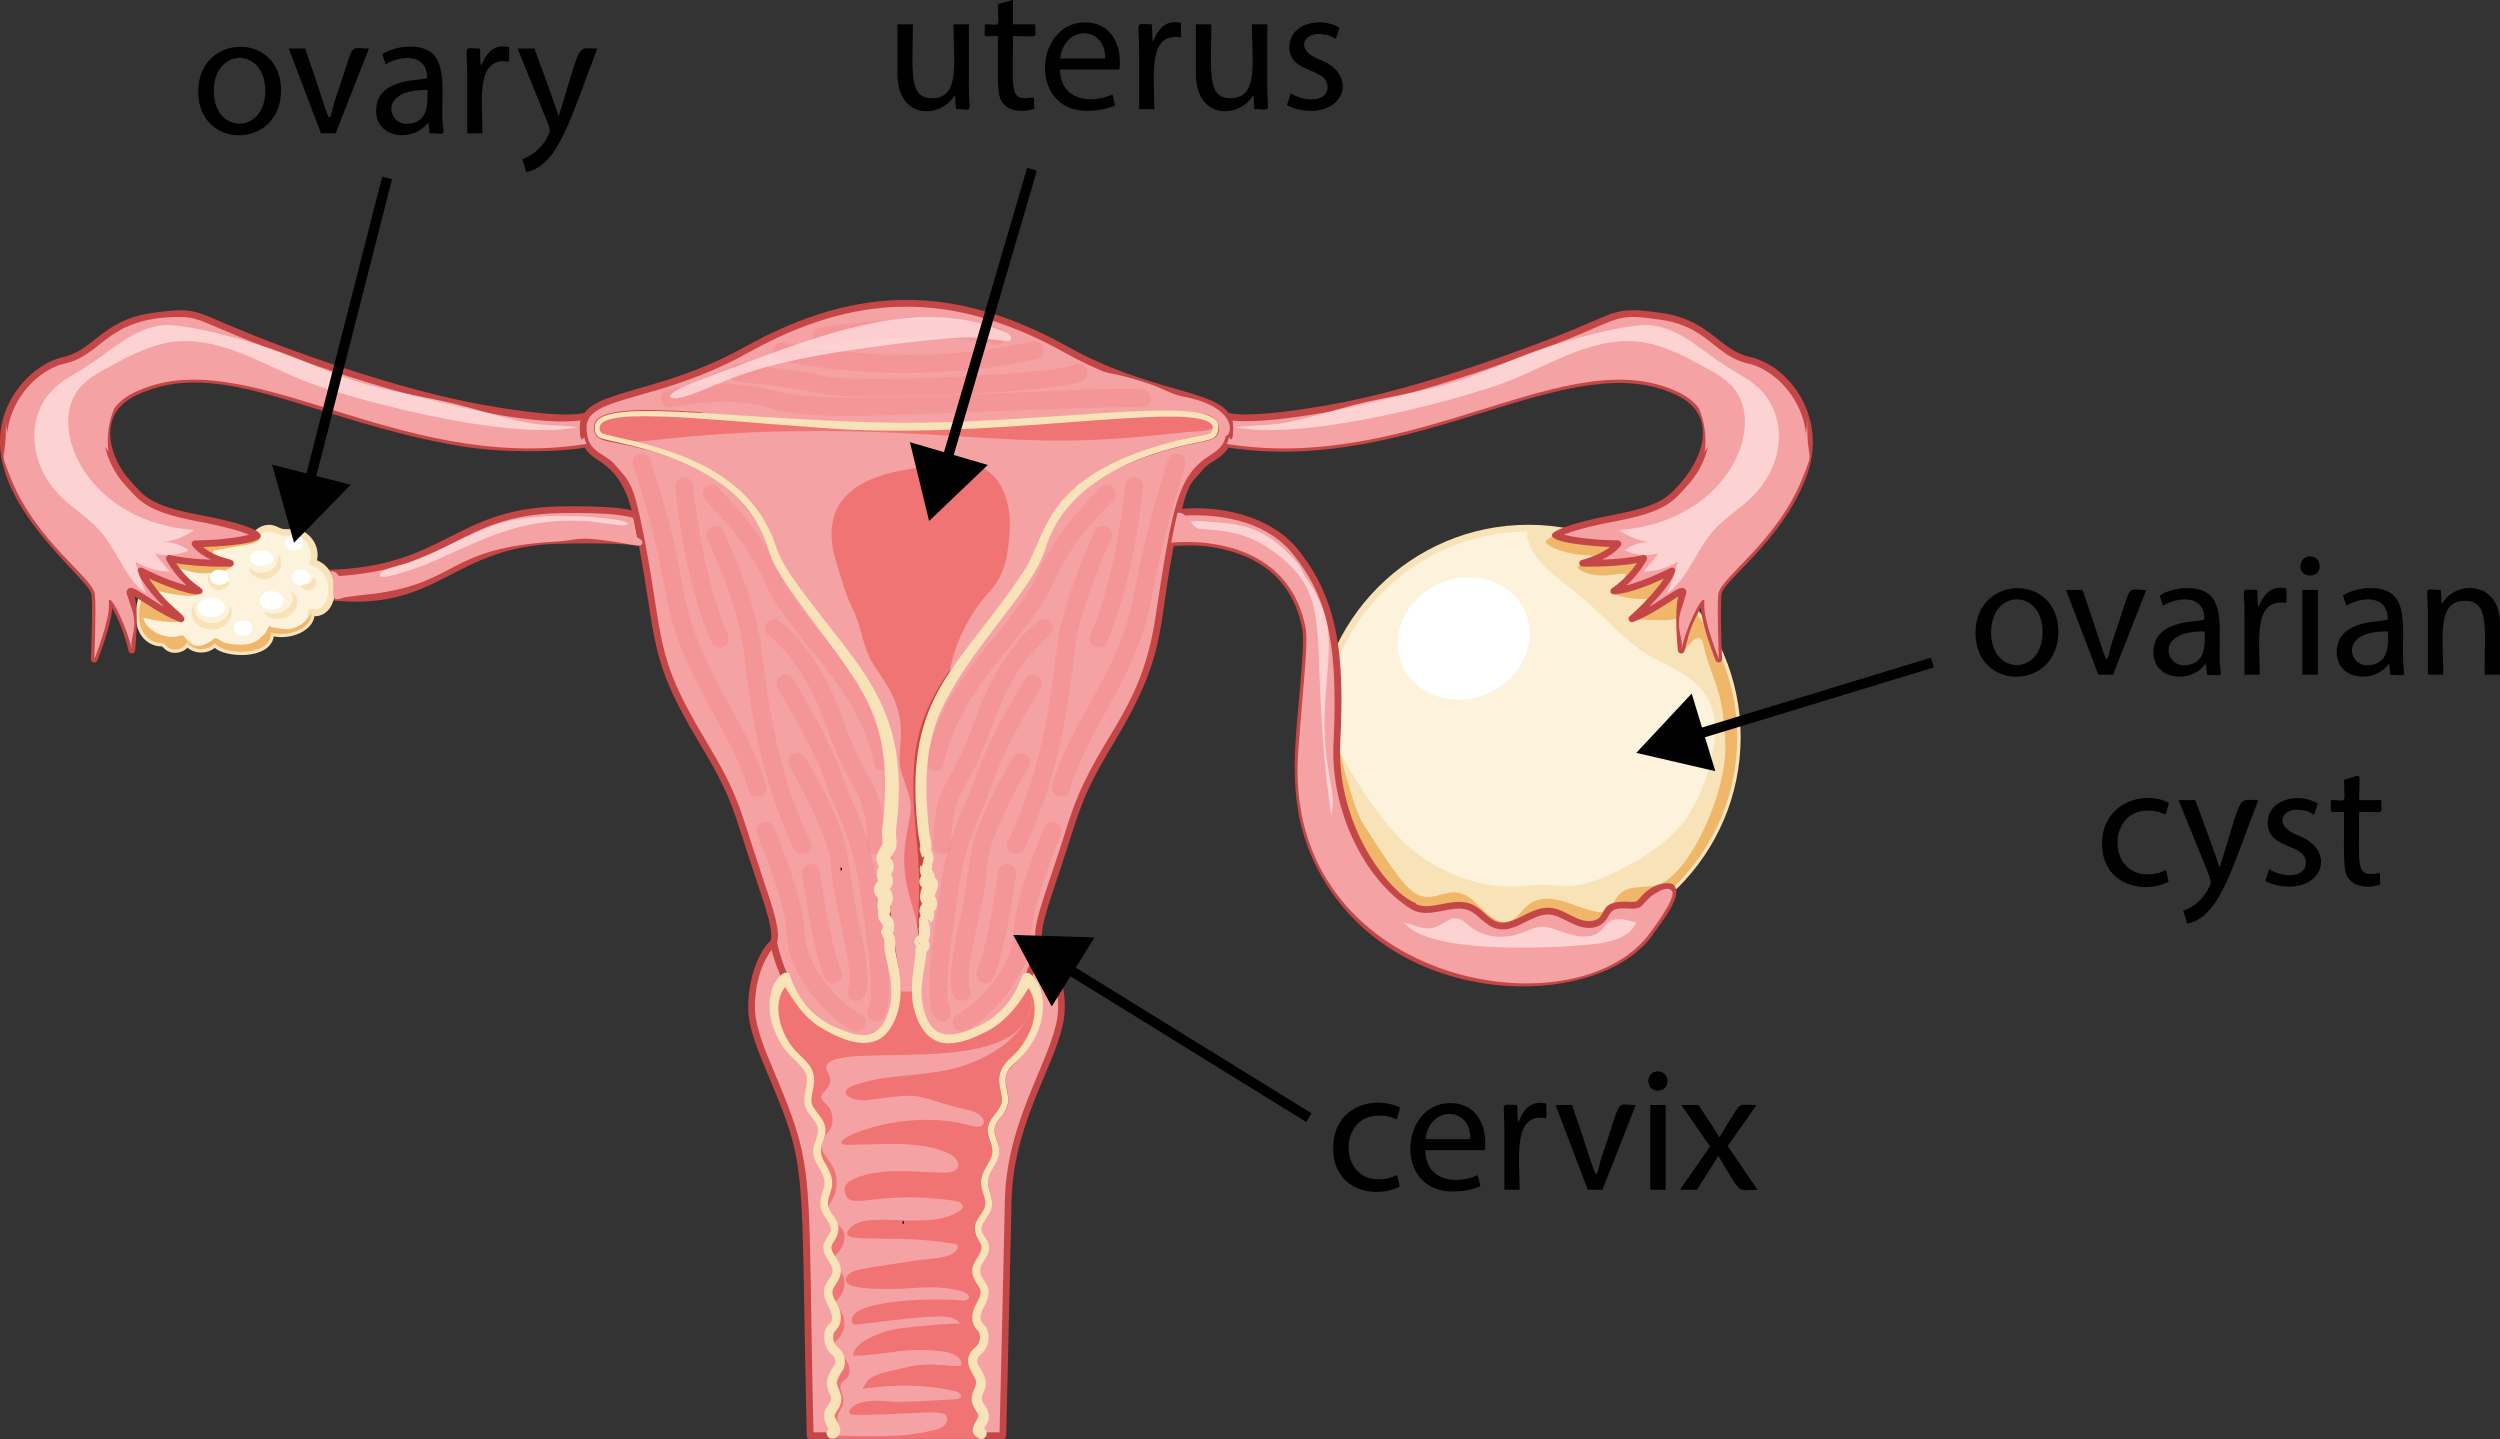 <?xml version="1.0" encoding="UTF-8"?><svg xmlns="http://www.w3.org/2000/svg" viewBox="0 0 785.14 452"><rect x="0" y="0" width="785.14" height="452" fill="#333333" stroke="none"/><defs><style>.cls-1{fill:#fff;}.cls-2,.cls-3{fill:#c54646;}.cls-4,.cls-5{fill:#f5a2a4;}.cls-6{isolation:isolate;}.cls-7{fill:none;stroke:#000;stroke-miterlimit:10;stroke-width:3.19px;}.cls-8,.cls-9,.cls-10{fill:#f17474;}.cls-8,.cls-10,.cls-5{mix-blend-mode:multiply;}.cls-11{fill:#f0b669;}.cls-12{fill:#fdf2db;}.cls-10{opacity:.27;}.cls-3{opacity:.73;}.cls-13{fill:#f8e3b9;}.cls-14{fill:#ffe9e9;opacity:.68;}</style></defs><g class="cls-6"><g id="Layer_1"><g><g><path class="cls-9" d="m284.7,134.06c-41.52,0-96.96-9.35-97.1,0-.06,4.6,3.37,2.39,17.87,6.95,27.01,8.49,33.76,20.85,37.51,32.27,3.75,11.42,25.04,29.79,33.98,49.49,8.93,19.7,1.98,41.37,2.48,58.24.49,16.86,5.25,27.82,2.64,36.24-2.61,8.44-8.59,12.41-22,5.46-6.48-3.35-10.69-9.72-13.31-15.4,0,0-6.24,4.86-2.5,15.36,3.75,10.49,10.05,10.07,10.3,16.31.11,2.51-.88,4.13-.86,6.63.03,3.42,4.16,5.65,4.42,9.05.17,2.26-1.44,4.31-1.52,6.57-.11,3.01,2.42,5.41,3.33,8.28,1.04,3.28-1.2,5.48-1.08,8.67.11,2.92,2.84,4.49,3.34,7.37.31,1.79-1.31,3.32-2,4.83-1.42,3.12,2.1,4.81,2.57,8.17.35,2.61-1.71,3.86-2.46,6.06-.63,1.85.45,3.8,1.38,5.53,2.61,4.82-.36,6.63-.87,7.4-.84,1.29-.96,4.65,1.28,6.55,4.5,3.79-.62,6.72-.83,9.89-.18,2.52,2.21,4.06,1.03,6.77-.54,1.25-1.72,2.24-1.84,3.59-.12,1.27.74,2.39,1.31,3.54.56,1.15.46,3.38-.65,4.02h48.19c-1.11-.64-2.25-2.87-1.69-4.02.56-1.15,1.43-2.27,1.31-3.54-.13-1.35-1.31-2.34-1.85-3.59-1.18-2.71,1.21-4.25,1.03-6.77-.11-1.64-2.19-4.61-2.2-4.64-1.04-1.93-.1-4.01,1.38-5.25,1.47-1.24,2.01-3.06,1.78-4.97-.19-1.69-.84-1.91-1.47-2.68-3.35-4.05,2.8-7.94,1.48-11.81-.96-2.82-4.3-4.27-1.23-9.03,1.09-1.7,2.27-3.18,1.35-5.2-.68-1.52-2.31-3.04-2-4.83.49-2.89,3.22-4.45,3.34-7.37.12-3.19-2.12-5.39-1.08-8.67.91-2.86,3.44-5.27,3.33-8.28-.08-2.26-1.69-4.31-1.52-6.57.25-3.41,4.39-5.64,4.42-9.05.01-2.51-.97-4.12-.86-6.63.25-6.25,6.55-5.82,10.3-16.31,3.75-10.5-2.5-15.36-2.5-15.36-2.62,5.67-6.83,12.05-13.31,15.4-13.4,6.95-19.39,2.98-22-5.46-2.61-8.41,2.15-19.4,2.64-36.24.5-16.88-6.45-38.54,2.48-58.24,8.94-19.7,30.23-38.07,33.98-49.49,3.75-11.42,10.51-23.78,37.51-32.27,14.51-4.56,17.94-2.35,17.87-6.95-.14-9.38-55.34,0-97.1,0Z"/><g><circle class="cls-12" cx="479.98" cy="231.49" r="65.62"/><path class="cls-13" d="m479.98,298.17c-36.77,0-66.68-29.91-66.68-66.68s29.91-66.68,66.68-66.68,66.68,29.91,66.68,66.68-29.91,66.68-66.68,66.68Zm0-131.24c-35.6,0-64.56,28.96-64.56,64.56s28.96,64.56,64.56,64.56,64.56-28.96,64.56-64.56-28.96-64.56-64.56-64.56Z"/></g><path class="cls-13" d="m498.5,168.53c28.05,8.24,47.09,34.28,47.09,62.97,0,36.24-29.38,65.62-65.62,65.62-38.05,0-68.28-32.31-65.44-70.54,3.66,1.17,5.54,8.38,7.36,11.63,5.05,9.02,12.78,20.81,20.53,27.65,9.77,8.63,23.93,14.06,38.11,12.21,9.77-1.27,12.02,3.78,30.13-5.89,14.07-7.52,21.8-15.07,26.32-31.95,7.39-27.6-12.04-28.84-21.96-36.17-6.99-5.16-12.6-11.9-19.31-17.39-5.63-4.6-13.66-9.37-15.98-17.35-1.9-6.55,12.23-2.71,18.77-.79Z"/><path class="cls-11" d="m498.5,168.53c28.05,8.24,47.09,34.28,47.09,62.97,0,36.24-29.38,65.62-65.62,65.62-38.05,0-68.28-32.31-65.44-70.54,3.66,1.17,3.86-3.62,4.41.06,1.42,9.59,6.39,28.27,9.47,32.68,3.52,5.03,9.96,16.07,14.57,20.13,6.53,5.76,11.01-1.83,17.64,1.88,4.04,2.25,8.3,10.09,13.94,7.75,4.13-1.72,4.72-9.03,15.78-6.18,4.48,1.16,10.54,4.3,13.44,3.37,2.42-.78,3.14-3.85,4.97-5.6,3.22-3.08,8.69-1.35,12.77-3.13,9.81-4.28,20.53-28.84,20.32-42.78-.29-18.72-4.53-21.26-6.82-32.09-1.5-7.1-6.67,4.27-7,1.52-1.3-10.84,1.05-7.87-.52-10.66-.12,2.21-14.98.83-14.98.83-1.51-1.53,8.41-6.31,6.33-6.24-10.45.35-12.67-2.41-13.71-1.87,3.02-1.56,4.06-1.14,5.5-6.02-3.3-.41-6.13,1.54-12.27-.24-1.13-.33-2.37-.84-2.95-1.94.42-.15.7-.46,1.14-.62,1.93-.75,5.34-.96,4.42-2.48-.38-.63-3.72-.65-4.54-.71-5.13-.34-12.66-3.26-10.58-4.72,6.23-4.38,6.37-2.84,12.64-1Z"/><g><path class="cls-4" d="m201.56,170.45c-.23-.05-5.67-1.19-25.74-.76-33.91.71-38.31,21.37-71.85,17.78.85-4.32-1.26-7.44-1.26-7.44,37.44-.84,40.25-19.23,73.11-19.93,2.78-.06,22.03-.16,24,1.85.53,2.32,1.11,5.12,1.74,8.5Z"/><path class="cls-2" d="m103.85,188.52c-.62-.07-1.05-.65-.93-1.26.75-3.8-1.09-6.62-1.1-6.64-.46-.7.03-1.63.86-1.65,37.12-.87,39.72-19.22,73.11-19.93,3.13-.07,24.35-.38,25.05,2.67,2.08,9.12,1.91,9.05,1.45,9.5-1.03,1-.01-1.03-26.46-.46-34.06.71-37.42,21.46-71.99,17.78Zm1.32-2.01c33.56,2.39,36.45-17.16,70.62-17.88,14.73-.32,21.67.22,24.45.55-.46-2.39-.91-4.56-1.34-6.49-1.32-.49-6.59-1.89-23.06-1.54-32.44.69-33.82,18-71.46,19.87.5,1.25,1.01,3.17.79,5.48Z"/></g><g><path class="cls-12" d="m103.96,187.47c-.96,4.12-3.99,5.63-6.26,4.83.74,4.13-6.19,8.29-12.68,6.24.8,7.58-14.79,7.48-17.53,3.35-2.06,2.73-6.86,2.62-8.78-.21-.95,2.34-4.47,3.09-6.29,1.34-.33-.32-.62-.71-1.04-.91-.61-.29-5.67.2-7.35-5.72-.97-3.44.17-8.09.63-8.82,3.1,1.97,7.65,5.04,12.21,6.78,0,0-9.37-8.07-12.65-15.05.35.18,11.45,5.89,18.32,6.32,0,0-5.67-3.49-9.38-10.25,0,0,6.76,1.74,19.2,1.52,0,0-7.64-1.74-11.13-6.11,5.28,0,14.45-.62,19.64-2.62,0,0-.08-.08-.3-.22,1.06-1.59,3.18-2.44,5.04-1.92.91.25,1.73.79,2.65,1.04,1.46.4,3.02.05,4.52.2,4.19.43,7.14,5.53,5.43,9.38,4.41,1.06,6.78,6.4,5.74,10.81Z"/><path class="cls-13" d="m67.45,203.46c-2.39,1.99-6.22,1.95-8.59-.06-1.79,1.94-5.2,2.27-7.16.38-.9-.88-.51-.73-1.73-.83-3.9-.28-9.48-4.55-6.49-15.39.23-.82,1.04-1.34,1.76-.88,2.03,1.3,3.91,2.53,5.99,3.72-1.62-1.68-9.41-10.24-7.73-11.86,1.37-1.33,4.25,2.56,15.09,5.33-1.96-1.78-4.4-4.44-6.35-7.99-.2-.37-.17-.82.09-1.16.91-1.17,1.57.62,13.88,1.06-7.05-3.45-6.59-6.06-4.98-6.06.12,0,11.85-.03,18.38-2.23.76-1.61,3.6-3.25,6.28-2.49,1,.28,1.84.82,2.64,1.04,1.25.34,2.77,0,4.35.17,4.47.46,7.74,5.4,6.67,9.75,8.33,3.34,6.94,17.75-.8,17.57-.66,4.73-7.45,7.39-12.75,6.34-1.36,7.62-15.31,6.65-18.58,3.58Zm.93-2.16c2.19,3.3,16.26,3.63,15.59-2.66-.04-.35.11-.7.38-.93,1.04-.85,4.52,1.82,9.64-1.15,3.76-2.19,2.07-4.27,3.02-5.08.89-.76,2.13.81,4.13-.97,3.56-3.13,2.22-11.55-3.17-12.84-.31-.07-.56-.28-.7-.56-.51-1.04,1.46-2.58-.47-5.91-2.68-4.63-6.05-1.76-10.31-3.7-1.47-.67-3.05-1-4.57.48.48,2.77-14.54,3.69-18.16,3.81,5.43,4.34,9.87,3.17,9.66,5.21-.06.53-.5.94-1.03.95-8.3.14-14.06-.56-17.07-1.07,5,7.48,8.8,7.28,8.23,9.06-.84,2.66-14.19-3.05-16.73-4.21,6.43,9.73,12.08,11.27,10.95,13.16-.26.44-.81.63-1.29.45-4.13-1.58-8.24-4.21-11.26-6.15-1.9,7.94,1.88,11.43,4.88,11.65,1.84.11,1.91.32,3.05,1.42,1.26,1.22,3.9.67,4.57-.98.32-.78,1.38-.9,1.86-.2,1.51,2.23,5.43,2.32,7.06.17.44-.58,1.32-.56,1.73.05Z"/></g><path class="cls-11" d="m81.34,200.69c2.92-2.34,2.14-2.65,3.04-3.77.75-.94,0,0,1.1.09,1.34.1,2.65.49,4,.56,3.63.19,7.3-2.23,8.5-5.68-.51,1.26.21,3.48-3.45,5.6-2.84,1.64-6.38,2.04-9.5,1.05.8,7.58-14.79,7.48-17.53,3.35-2.06,2.73-6.86,2.62-8.78-.21-.95,2.34-4.47,3.09-6.29,1.34-1.04-1.02-.83-1-2.39-1.12-3.2-.23-8.37-3.83-5.55-14.06l.17-.27c3.1,1.97,7.65,5.04,12.21,6.78,0,0-9.37-8.07-12.65-15.05.35.18,11.45,5.89,18.32,6.32,0,0-5.67-3.49-9.38-10.25,0,0,6.76,1.74,19.2,1.52,0,0-7.64-1.74-11.13-6.11,13.97,0,19.71-3.08,20.37-1.75.08.16-.47,1.57-4.72,2.18-3.06.44-6.06,1.09-9.12,1.59-.31.05-.65.12-.81.39-.48.8.76,1.61,3.83,3.24.89.47,2.58.68,1.88,1.52-1.95,2.32-10.11,2.4-12.63,1.64-1.64-.49-3.2-1.03-4.9-1.27,2.81,4.16,8.51,6.32,7.54,7.91-1.35,2.22-11.51-.27-14.02-.82,2.35,2.14,3.64,5.46,6.48,6.89.53.27,1.1.46,1.56.82.49.38.51,1.12.91,1.38-1.11,2.03-10.38.08-12.59-.52.32,2.45,2.91,4.29,5.06,5.2,4.21,1.79,6.61.22,7.27.36,1.17.24,1.9,4.72,6.62,2.94,3.72-1.41,3.07-2.46,4.19-1.94,1.24.57,1.65,1.66,6.3,1.91,2.69.14,4.79-.09,6.89-1.77Z"/><path class="cls-13" d="m81.16,169.09c-1.94-.83-2.29-.6-1.43-1.77l1.71,1.25c-.13.18-.22.39-.27.51Z"/><g><path class="cls-4" d="m261.28,434c-.18,2.52,2.21,4.06,1.03,6.77-.54,1.25-1.72,2.24-1.84,3.59-.21,2.25,3.37,5.05.82,6.53h-6.84s-1.13-46.83-1.69-73.92c-.56-27.08-16.72-46.26-16.72-60.58s6.96-20.45,6.96-20.45c0,0,.99,5.29,3.79,11.38,0,0-6.24,4.86-2.5,15.36,3.75,10.49,10.05,10.07,10.3,16.31.11,2.51-.88,4.13-.86,6.63.03,3.42,4.16,5.65,4.42,9.05.17,2.26-1.44,4.31-1.52,6.57-.11,3.01,2.42,5.41,3.33,8.28,1.04,3.28-1.2,5.48-1.08,8.67.11,2.92,2.84,4.49,3.34,7.37.31,1.79-1.31,3.32-2,4.83-1.42,3.12,2.1,4.81,2.57,8.17.35,2.61-1.71,3.86-2.46,6.06-.63,1.85.45,3.8,1.38,5.53,2.61,4.82-.36,6.63-.87,7.4-.84,1.29-.96,4.65,1.28,6.55,4.5,3.79-.62,6.72-.83,9.89Z"/><path class="cls-2" d="m261.28,451.96c-6.82,0-7.87.36-7.9-1.03-2.04-86.29.59-83.04-11.96-112.86-3.46-8.23-6.45-15.33-6.45-21.66,0-15.02,8.33-24.53,9.06-20.64,1.7,9.16,4.91,11.23,3.4,12.41-4.72,3.75-5.18,14.7,4.26,23.72,3.43,3.28,4.72,5.32,3.5,10.79-.78,3.48-.58,4.12,1.57,6.96,2.83,3.73,2.97,5.24,1.62,8.95-2.73,7.48,5.06,7.28,2.19,16.27-1.11,3.47-.78,4.29.84,6.67,2.68,3.93,2.22,5.39.51,8.06-2.63,4.11,1.29,4.38,1.91,8.86.42,3.07-1.83,4.57-2.5,6.55-1.1,3.25,5.53,7.83.85,12.64-1.34,1.38-1.05,4.26.63,5.68,1.77,1.49,2.96,4.09,1.62,6.56-.01.02-2,2.97-2.08,4.2,0,2.89,3.02,4.29.04,8.65-1.1,1.61-1.16,1.95-.09,3.89,2.08,3.77-.03,5.34-1,5.34Zm-5.81-2.12h5.47c.89-.97-1.76-3.08-1.53-5.58.15-1.69,1.44-2.8,1.93-3.91.94-2.16-1.31-3.56-1.12-6.41.13-1.96,2.32-5.05,2.33-5.07,1.93-3.58-4.02-3.69-3.27-9.85.39-3.43,4.16-3.39,1.49-8.34-4.36-8.04,1.47-8.13.95-11.95-.49-3.56-5.04-4.92-1.6-10.29,1.32-2.06,1.62-2.65-.47-5.73-2-2.94-2.4-4.43-1.11-8.51,1.03-3.22.81-4.05-1.06-7.32-2.4-4.2-2.34-5.65-1.1-9.03,1.09-3,1.09-3.78-1.31-6.94-2.5-3.29-2.89-4.5-1.95-8.7,1.05-4.71-.02-6.05-2.89-8.8-8.35-7.98-11.05-19.8-4.72-26.34-1.6-3.62-2.57-6.87-3.08-8.87-1.92,2.52-5.33,8.37-5.33,18.2,0,5.9,2.91,12.82,6.29,20.84,13.13,31.2,10.1,29.69,12.1,112.6Z"/></g><path class="cls-3" d="m43.46,180.03s-.09.07,1.53-1.47l-1.53,1.47Z"/><g><path class="cls-13" d="m61.34,189.62c-1.18,3.24,1.85,6.01,4.95,6.01,3.18.18,6.11-2.08,5.93-5.55,1.98,3-1.08,8.03-6.02,7.67-5.38-.23-7.62-5.7-4.86-8.12h0Z"/><path class="cls-13" d="m82.99,191.77c3.22,3.22,11.82-1.71,7.93-6.14.75.12,1.4.65,1.82,1.29,2.41,4.03-2.39,7.99-6.32,7.46-3.28-.26-3.41-2.61-3.43-2.61Z"/><path class="cls-13" d="m78.38,177.97c1.05,2.76,8.52,3.12,9.02-3,.1-.66-.19-.35-.12-.26-.29-.07.15-.94.69.16,1.76,4.36-3.2,8.57-7.32,6.49-2.99-1.47-2.25-3.4-2.28-3.4Z"/><path class="cls-13" d="m98.46,181.31c1.16.69,1.06,2.46.1,3.36-1.86,1.86-4.45-.23-3.83-.75,1.03-.59,1.13-.69.97.57,0,0-.19-.79-.19-.79,2.52-.31,2.98-2.39,2.95-2.39Z"/><path class="cls-13" d="m71.95,182.58c-.04,2.02-2.52,3.22-4.37,2.52-1.87-.63-3.02-3.12-1.79-4.71.02,0,1.7,4.84,6.16,2.2Z"/></g><g><path class="cls-4" d="m518.17,293.06c-23.8,32.37-115.68,15.69-110.46-56.78,1.76-24.42,3.32-34.32,2.22-39.59-6.36-30.53-41.41-26.34-42.09-26.25.71-3.82,1.36-6.89,1.95-9.37,0,0,24.66-3.44,37.25,12.47,12.6,15.91,14.14,33.14,12.81,59.65-1.29,25.83,14.83,47.25,23.82,51.2l-.06.15c5.24,3.3,12.45-2,18.15.42,3.1,1.31,5.06,4.66,8.28,5.61,5.51,1.62,10.55-4.62,16.29-4.42,3.1.11,5.78,2.06,8.62,3.3,2.85,1.23,6.72,1.47,8.53-1.04,1.56-2.15.8-4.55,8.7-4.09,2.14.12,2.57-.33,3.73-1.72,2.19-2.64,5.6-4.75,8.93-3.91,1.55,1.34-.14,5.49-6.68,14.38Z"/><path class="cls-2" d="m419.66,282.21c-16.68-22.36-13.3-43.82-11.48-65.03.93-10.84,1.44-16.81.72-20.27-2.56-12.27-10.1-20.28-22.43-23.8-13.49-3.86-20.21.06-19.67-2.86,1.92-10.28,2.06-10.12,2.85-10.23,10.65-1.5,28.66.77,38.23,12.86,12.7,16.04,14.38,33.59,13.04,60.36-1.27,25.33,14.66,46.43,23.19,50.17.23.1.4.27.51.47,4.74,2.44,11.68-2.4,17.57.09,3.3,1.39,5.25,4.71,8.17,5.57,4.96,1.45,9.97-4.67,16.03-4.46,3.39.12,6.19,2.16,9.01,3.38,2.48,1.07,5.81,1.31,7.25-.69,1.66-2.3,1.23-5.01,9.4-4.54,1.9.11,2.02-.04,3.07-1.33,4.06-4.88,9.3-5.03,10.44-4.03,4.1,3.55-7.21,15.81-6.52,15.81-16.69,22.7-73.18,23.62-99.36-11.48Zm-8.69-85.73c1.14,5.48-.41,15.12-2.2,39.88-2.41,33.42,18.44,63.41,55.47,69.92,40.52,7.12,52.88-13.85,53.09-13.85,7.14-9.7,7.22-12.19,6.95-12.8-2.88-.53-5.76,1.5-7.53,3.63-1.44,1.75-2.16,2.24-4.83,2.09-4.22-.24-5.62.02-6.81,2.37-2.2,4.37-6.82,4.3-10.56,2.69-2.88-1.25-5.43-3.11-8.24-3.21-5.39-.18-10.51,6.15-16.55,4.38-3.51-1.03-5.52-4.44-8.4-5.65-5.3-2.25-12.6,3.1-18.3-.5-14.31-9-25.34-30.53-24.25-52.29,1.7-34.04-3.11-46.97-12.59-58.94-10.88-13.76-31.48-12.55-35.56-12.16-.49,2.1-1,4.52-1.51,7.22,19.88-1.37,37.64,7.11,41.83,27.21Z"/></g><path class="cls-3" d="m524.12,279.45c-.09-.07-.2.19.98-1.88.79.45.57.31-1,1.86l.02.02Z"/><g><path class="cls-4" d="m184.19,139.43c-58.5,9.34-108.32-33.02-142.37-15.99-14.41,7.2-6.55,22.91-1.97,27.93,4.59,5.02,6.14,8.26,22.48,11.35,16.15,3.06,18.55,5.45,18.55,5.45-6.55,2.62-19.64,2.62-19.64,2.62,3.49,4.37,11.13,6.11,11.13,6.11-12.44.22-19.2-1.52-19.2-1.52,3.7,6.77,9.38,10.25,9.38,10.25-6.87-.43-17.97-6.15-18.32-6.32,3.27,6.99,12.65,15.05,12.65,15.05-8.79-3.36-17.59-11.66-15.85-7.52,1.74,4.14.36,17.34.36,17.34-1.53-7.85-7.64-19.64-7.2-14.62.44,5.02-4.58,17.46-4.58,17.46,0,0,.65-15.06.22-20.29-.44-5.24-18.33-16.36-26.41-36.45-8.08-20.08,6.54-34.92,16.58-37.1,10.04-2.18,12.66-11.57,27.28-13.75,14.62-2.18,13.31-.66,29.02,5.67,15.71,6.33,48.22,18.33,75.51,23.13,26.42,4.65,32.04,2.52,32.37,2.38-1.59,2.48-1.11,6.53.01,8.81Z"/><path class="cls-2" d="m28.54,206.97c0-.15.64-15.05.22-20.16-.47-5.6-40.17-33.34-25.52-60.99,4.17-7.87,11.31-12.54,16.53-13.67,9.62-2.09,12.48-11.54,27.35-13.76,12.05-1.8,13.77-1.05,22.05,2.56,22.08,9.61,57.27,21.75,82.82,26.25,32.74,5.76,31.62,1.09,32.99,2.74.89,1.07-.76,1.4-.76,4.29,0,4.41,1.46,4.63.91,5.69-.81,1.58-24.07,2.94-40.05.28-47.01-7.83-76.25-29.08-102.79-15.81-12.49,6.24-7.27,20.12-1.66,26.27,4.57,5,5.96,8.01,21.89,11.02,26.44,5,24.87,9.34,1.24,10.12,5.51,4.39,9.87,3.17,9.65,5.21-.06.53-.5.94-1.03.95-8.29.15-14.05-.56-17.06-1.07,4.99,7.45,8.8,7.28,8.23,9.06-.85,2.66-14.21-3.05-16.73-4.21,6.4,9.7,12.07,11.28,10.95,13.16-.26.44-.81.63-1.29.45-5.65-2.16-11.21-6.25-14.18-7.99,1.35,5.01.18,16.41.13,16.93-.13,1.21-1.86,1.27-2.09.09-.95-4.86-3.5-10.68-5.1-13.47-.34,5.73-4.47,16.02-4.66,16.5-.44,1.1-2.09.74-2.04-.44Zm28.03-107.42c-23.31,0-24.11,12.01-36.35,14.66-4.75,1.03-11.26,5.32-15.11,12.59-9.31,17.58,4.88,35.92,18.61,50.18,8.47,8.8,7.62,7.17,7.17,23.33,1.23-3.74,2.45-8.22,2.23-10.67-.31-3.51,2.98-4.76,7.63,8.58.19-4.15.15-8.95-.7-10.98-.18-.44-.67-1.59.17-2.29,1.02-.85,2.38.02,6,2.35,10.93,7.04,1.14,1.18-2.95-7.56-.43-.91.54-1.85,1.44-1.39.95.49,7.88,3.98,13.88,5.51-1.96-1.78-4.4-4.44-6.35-7.99-.44-.81.3-1.76,1.19-1.53.05.01,4.55,1.14,12.79,1.44-2.09-1.02-4.29-2.44-5.8-4.34-.55-.69-.06-1.72.83-1.72.11,0,10.3-.02,16.96-1.8-2.24-.93-6.87-2.43-16.07-4.17-16.59-3.14-18.36-6.54-23.06-11.67-6.24-6.84-11.93-22.5,2.28-29.59,35.2-17.61,80.75,24.47,141.36,16.09-.6-1.85-.85-4.64-.33-6.52-22.26,2.7-77.02-13.04-114.06-29.17-5.27-2.29-7.67-3.34-11.75-3.34Z"/></g><g><path class="cls-4" d="m333.36,316.4c0,14.32-16.15,33.5-16.72,60.58-.56,27.08-1.69,73.92-1.69,73.92h-6.85c-2.54-1.47,1.02-4.29.83-6.53-.13-1.35-1.31-2.34-1.85-3.59-1.18-2.71,1.21-4.25,1.03-6.77-.21-3.18-5.32-6.1-.83-9.89,2.22-1.87,2.13-5.25,1.28-6.55-.5-.76-3.48-2.57-.87-7.4.93-1.72,2.01-3.68,1.38-5.53-.75-2.2-2.81-3.45-2.46-6.06.46-3.35,3.99-5.05,2.57-8.17-.68-1.52-2.31-3.04-2-4.83.49-2.89,3.22-4.45,3.34-7.37.12-3.19-2.12-5.39-1.08-8.67.91-2.86,3.44-5.27,3.33-8.28-.08-2.26-1.69-4.31-1.52-6.57.25-3.41,4.39-5.64,4.42-9.05.01-2.51-.97-4.12-.86-6.63.25-6.25,6.55-5.82,10.3-16.31,3.75-10.5-2.5-15.36-2.5-15.36,2.8-6.08,3.79-11.38,3.79-11.38,0,0,6.96,6.14,6.96,20.45Z"/><path class="cls-2" d="m314.95,451.96c-7.38,0-7.02.06-7.38-.14-1.99-1.15-1.58-3.19-.46-5.21,1.07-1.93,1.02-2.26-.09-3.88-1.52-2.21-1.77-3.52-.57-6.31.88-2.05.8-2.43-.15-4.34-.41-.83-.31-.73-.77-1.36-1.98-2.73-1.09-5.59,1.07-7.41,1.89-1.6,1.57-4.4,1.08-5.16-.45-.69-3.88-2.94-.88-8.55,2-3.69,1.68-4.33.22-6.53-4.42-6.63,2.73-8.86,1.21-12.21-.65-1.45-2.47-3.17-2.08-5.45.54-3.14,3.23-4.75,3.32-7.23.11-2.91-2.19-5.29-1.03-8.95.95-2.97,3.37-5.32,3.28-7.92-.08-2.03-1.71-4.13-1.52-6.69.28-3.78,4.39-6.08,4.41-8.98.01-2.35-.97-3.96-.86-6.67.27-6.86,6.69-6.35,10.36-16.63,3.42-9.59-1.93-13.99-2.16-14.17-.38-.3-.51-.83-.31-1.27,4.12-8.94,3.01-11.45,4.41-11.93,2.06-.7,8.36,8.78,8.36,21.45,0,14.71-16.15,33.65-16.72,60.6-.56,26.78-1.68,73.45-1.69,73.92-.01.57-.48,1.03-1.06,1.03Zm-6.5-2.12h5.47c.17-7.04,1.16-48.33,1.67-72.88.57-27.14,16.72-46.67,16.72-60.56,0-9.82-3.41-15.68-5.33-18.2-.51,2-1.48,5.25-3.08,8.87,6.54,6.7,3.34,18.64-4.73,26.34-2.9,2.77-3.94,4.11-2.9,8.8.93,4.15.56,5.39-1.95,8.7-2.4,3.17-2.41,3.95-1.31,6.94,1.24,3.39,1.3,4.84-1.1,9.03-1.86,3.25-2.09,4.09-1.06,7.32,1.29,4.07.9,5.56-1.11,8.51-2.09,3.07-1.79,3.67-.47,5.73,1.71,2.67,1.92,3.99-.27,7.34-3.08,4.74-.11,5.05,1.08,8.53,1.56,4.59-4.83,8.22-1.32,11.86.72.74,1.18,1.36,1.36,2.86.75,6.15-5.21,6.24-3.27,9.85.02.04,2.19,2.96,2.33,5.07.2,2.82-2.05,4.26-1.12,6.41.48,1.11,1.77,2.23,1.93,3.91.22,2.5-2.42,4.6-1.53,5.57Z"/></g><g><path class="cls-4" d="m539.58,186.72c-.44,5.24.21,20.29.21,20.29,0,0-5.02-12.44-4.58-17.46.44-5.02-5.67,6.77-7.2,14.62,0,0-1.39-13.2.35-17.34,1.75-4.15-7.06,4.16-15.85,7.52,0,0,9.38-8.07,12.65-15.05-.35.18-11.45,5.89-18.32,6.32,0,0,5.67-3.49,9.39-10.25,0,0-6.77,1.74-19.21,1.52,0,0,7.64-1.74,11.13-6.11,0,0-13.09,0-19.64-2.62,0,0,2.4-2.4,18.55-5.45,16.34-3.09,17.9-6.33,22.47-11.35,4.58-5.02,12.44-20.73-1.96-27.93-34.8-17.41-82.42,25.57-142.37,15.99,1.15-2.34,1.58-6.39,0-8.82,3.85,1.83,41.66,1.18,107.88-25.5,15.71-6.33,14.41-7.85,29.03-5.67,14.62,2.18,17.24,11.57,27.27,13.75,10.04,2.18,24.66,17.02,16.59,37.1-8.08,20.08-25.98,31.21-26.41,36.45Z"/><path class="cls-2" d="m538.81,207.41c-.19-.47-4.32-10.77-4.66-16.5-5.72,9.92-4.05,14.43-6.18,14.32-.52-.02-.95-.43-1.01-.95-.05-.51-1.23-11.91.12-16.93-3.02,1.76-8.54,5.83-14.18,7.98-1.1.42-1.96-1.02-1.07-1.79.08-.07,6.85-5.93,10.74-11.82-3.97,1.82-10.8,4.65-15.66,4.95-1.11.06-1.55-1.38-.62-1.96.05-.03,4.35-2.73,7.78-7.84-3.01.51-8.78,1.22-17.07,1.07-1.24-.02-1.43-1.81-.22-2.09.06-.01,5.29-1.24,8.84-4.07-4.72-.16-20.87-1.37-17.86-4.38.27-.27,3.09-2.72,19.1-5.75,14.54-2.75,17-5.52,20.72-9.72,8.54-9.63,10.86-21.9-.49-27.57-34.14-17.08-82.43,25.61-142.06,16.09-.7-.11-1.1-.87-.78-1.51.98-2.01,1.44-5.67.06-7.78-.58-.89.38-1.99,1.34-1.53.19.08,5.63,2.14,31.74-2.46,29.7-5.22,65.14-18.98,75.29-23.07,15.6-6.29,14.63-7.97,29.58-5.74,14.84,2.21,17.76,11.68,27.34,13.76,12.17,2.64,25.15,19.13,17.35,38.53-8.06,20.04-25.96,31.62-26.33,36.14,0,.02-.46,5.53.21,20.16.05,1.18-1.6,1.54-2.04.44Zm-2.54-17.76c-.21,2.46,1.01,6.93,2.23,10.67-.13-4.73-.22-10.71.02-13.69.57-6.87,39.7-33.51,25.75-59.83-3.85-7.27-10.36-11.56-15.11-12.59-10.45-2.27-12.84-11.59-27.21-13.73-14.28-2.13-12.71-.74-28.48,5.61-10.2,4.11-45.81,17.93-75.72,23.19-18.86,3.32-27.24,3.23-30.75,2.79.51,1.87.26,4.66-.33,6.5,60.22,8.34,106.13-33.71,141.36-16.09,14.16,7.07,8.55,22.71,2.27,29.59-4.69,5.14-6.46,8.53-23.06,11.67-9.19,1.74-13.82,3.24-16.07,4.17,6.67,1.78,16.84,1.8,16.96,1.8.89,0,1.38,1.03.83,1.72-1.52,1.9-3.72,3.32-5.8,4.34,8.24-.3,12.74-1.42,12.79-1.44.89-.23,1.64.72,1.19,1.53-1.95,3.55-4.39,6.21-6.35,7.99,5.99-1.54,12.92-5.02,13.85-5.5.91-.47,1.88.48,1.46,1.38-4.09,8.74-13.88,14.6-2.95,7.56,3.63-2.34,4.98-3.21,6-2.35.84.7.35,1.86.17,2.29-.85,2.03-.89,6.82-.7,10.97,4.74-13.64,7.92-11.93,7.62-8.57Z"/></g><path class="cls-3" d="m525.93,180.03q-2.04-1.95,0,0h0Z"/><path class="cls-3" d="m444.03,285.67c-.28-.1-.55-.2-.8-.33l.9-1.92c.2.1.4.17.59.24l-.69,2Z"/><path class="cls-3" d="m79.99,168.83c-.09-.06-.22.22.98-1.88.32.18.21.11-.98,1.88Z"/><path class="cls-3" d="m43.46,180.03s-.09.07,1.53-1.47l-1.53,1.47Z"/><path class="cls-3" d="m44.06,188.44c-.32-.22-.25-.11.88-1.95.11.07.22.13.33.21l-1.2,1.74Z"/><g><path class="cls-4" d="m386.23,134.23c0,9.01-6.31,8.68-9.43,12.73-4.3,5.59-5.88,1.19-12.9,47.22-4.81,31.66-19.12,37.76-27.68,65.39-6.44,20.79-11.33,31.34-9.82,36.39-1.79,9.59-7.88,22-17.1,26.77-13.4,6.95-19.39,2.98-22-5.46-2.61-8.41,2.15-19.4,2.64-36.24.5-16.88-6.45-38.54,2.48-58.24,8.94-19.7,30.23-38.07,33.98-49.49,3.75-11.42,10.51-23.78,37.51-32.27,14.51-4.56,17.94-2.35,17.87-6.95-.14-9.38-55.34,0-97.1,0s-96.96-9.35-97.1,0c-.06,4.6,3.37,2.39,17.87,6.95,27.01,8.49,33.76,20.85,37.51,32.27,3.75,11.42,25.04,29.79,33.98,49.49,8.93,19.7,1.98,41.37,2.48,58.24.49,16.87,5.25,27.82,2.64,36.24-2.61,8.44-8.59,12.41-22,5.46-9.3-4.81-15.33-17.32-17.1-26.77,1.51-5.05-3.38-15.6-9.82-36.39-8.55-27.63-22.86-33.72-27.68-65.39-7.03-46.11-8.63-41.67-12.9-47.22-2.34-3.03-6.48-3.61-8.4-7.53-1.15-2.33-1.59-6.37-.01-8.81,8.57-8.44,25.14-6.77,50.22-20.74,35.04-19.53,65.56-19.52,100.61,0,28.63,15.95,51.23,13.09,51.23,24.35Z"/><path class="cls-2" d="m286.3,317.57c-3.51-11.31,4.79-20.79,1.62-53.21-3.33-34.03.33-42.77,23.9-71.67,6.38-7.82,11.89-14.57,13.58-19.74,3.99-12.13,11.38-24.52,38.2-32.95,14.29-4.49,17.19-2.47,17.13-5.92-.07-4.45-22.53-2.89-26.98-2.66-54.91,2.83-53.56,5.96-117.11,1.3-19.37-1.42-47.92-3.68-47.99,1.36-.05,3.5,2.62,1.36,17.13,5.93,26.82,8.43,34.21,20.82,38.2,32.95,1.7,5.17,7.2,11.92,13.58,19.73,23.53,28.84,27.24,37.59,23.91,71.68-3.12,31.94,5.08,42.06,1.62,53.21-3.61,11.69-12.55,11.77-23.5,6.09-12.97-6.71-18.08-26.51-17.62-28.02.97-3.24-1.14-9.52-4.64-19.92-7.53-22.38-6.77-24.2-18.05-43.01-15.5-25.85-12.87-30.66-18.73-61.94-1.7-5.45-1.43-19.1-12.23-25.93-3.98-2.52-6.22-4.88-6.22-10.6,0-12.41,22.87-9.18,51.78-25.28,35.38-19.71,66.25-19.71,101.64,0,25.27,14.08,45.51,13.3,50.58,21.08,1.78,2.74,1.39,7.15.06,9.86-2.08,4.24-6.35,4.9-8.52,7.71-2.72,3.53-4.23,2.9-6.82,13.72-8.45,35.43-2.27,40.64-20.7,71.38-11.27,18.8-10.52,20.62-18.05,43.02-3.5,10.4-5.61,16.68-4.64,19.92.45,1.5-4.58,21.27-17.63,28.02-10.88,5.64-19.86,5.66-23.5-6.09Zm96.56-183.52c.09,5.64-4.3,3.48-18.62,7.98-27.21,8.55-33.27,20.79-36.82,31.59-1.82,5.54-7.44,12.43-13.95,20.41-23.32,28.59-26.69,36.84-23.44,70.13,3.14,32.05-4.92,42.4-1.71,52.79,3.21,10.36,10.81,9.87,20.5,4.84,8.82-4.56,14.47-16.15,16.5-25.8-1.41-5.53,3.36-15.65,9.89-36.74,8.63-27.87,22.86-33.78,27.64-65.23,5.33-34.96,6.93-44.54,17.09-50.97,3.35-2.12,5.23-3.77,5.23-8.82,0-10.07-22.47-7.7-50.69-23.43-35.56-19.81-65.85-18.79-99.57,0-28.21,15.72-50.69,13.37-50.69,23.43,0,5.01,1.91,6.71,5.23,8.81,3.73,2.36,3.2,2.56,5.54,5.06,3.92,4.18,4.86,8.33,7.61,22.15,5.86,31.23,3.18,35.84,18.49,61.36,11.41,19.03,10.68,20.97,18.24,43.43,3.67,10.92,5.73,17.04,4.74,20.94,2.03,9.69,7.7,21.24,16.5,25.8,6.34,3.29,11.3,4.22,14.75,2.78,4.52-1.89,6.49-8.01,6.49-13.07,0-7.45-3.03-17.11-3.41-30.45-.5-16.86,6.38-38.51-2.39-57.84-8.88-19.58-30.18-37.89-34.02-49.59-7.19-21.86-26.19-30.23-48.93-34.58-4.37-.84-6.56-1.26-6.51-4.98.16-11.22,51.29-1.04,98.16-1.04s97.99-10.11,98.16,1.04Z"/></g><ellipse class="cls-1" cx="459.69" cy="200.49" rx="21.07" ry="18.84" transform="translate(-41.82 198.83) rotate(-23.37)"/><path class="cls-1" d="m85.88,175.27c0,3.18-7.5,3.18-7.5,0s7.5-3.18,7.5,0Z"/><path class="cls-1" d="m89.05,188.57c0,3.89-7.5,3.89-7.5,0s7.5-3.89,7.5,0Z"/><path class="cls-1" d="m95.24,170.46c0,3.18-5.81,3.18-5.81,0s5.81-3.18,5.81,0Z"/><path class="cls-1" d="m79.21,197.27c0,3.18-5.81,3.18-5.81,0s5.81-3.18,5.81,0Z"/><path class="cls-1" d="m97.39,181.31c0,3.18-5.81,3.18-5.81,0s5.81-3.18,5.81,0Z"/><path class="cls-1" d="m71.75,181.31c0,3.18-5.81,3.18-5.81,0s5.81-3.18,5.81,0Z"/><path class="cls-1" d="m70.67,190.83c0,4.07-8.56,4.07-8.56,0s8.56-4.07,8.56,0Z"/><path class="cls-5" d="m183.43,137.18c-.34,1.41-2.34.67-3.79.64-30.65-.62-61.2-5.7-90.4-15.03-12.85-4.1-18.58-7.42-32.24-7.38-21.46.06-29.31,13.58-24.56,24.13.3.68,1.55,1.86,1.64,2.48-.67-4.8.04-9.78,1.99-14.21-.49,1.44.47-1.74,5.75-4.38,34.78-17.4,82.46,25.55,142.37,15.99-.32-.65-.58-1.39-.76-2.25Z"/><path class="cls-5" d="m41.39,204.18c-1.53-7.85-7.64-19.64-7.2-14.62.44,5.02-4.58,17.46-4.58,17.46,0,0,.65-15.06.22-20.29-.44-5.24-18.33-16.36-26.41-36.45-4.2-10.45-1.25-3.4-1.58-18.99.25,11.75,6.09,21.46,14.28,29.88,7.09,7.29,8.83,6.3,13.43,9.88,5.51,4.29,9.89,13.83,11.95,20.5,1.92,6.22-.88,8.67-.1,12.63Z"/><path class="cls-14" d="m143.55,127.03c-10.29-2.56-20.88-3.92-31.01-7.07-8.91-2.78-17.35-6.91-26.16-10-7.05-2.48-28.27-8.74-35.74-7.79-9.07,1.15-16.02,8.26-23.75,13.15-3.42,2.16-7.12,3.96-10.02,6.77-8.52,8.26-8.47,23.46,2.55,34.18,3.75,3.65,8.34,6.38,11.82,10.28,5.51,6.18,7.95,14.99,14.62,19.88-1.38-3.24-2.49-6.59-3.32-10.01,3.23,1.96,6.99,3.05,10.76,3.12-1.58-1.91-3.16-3.82-4.75-5.74,3.52.95,7.38.6,10.67-.96-2.29-1.79-5.24-2.72-8.15-2.58,3.54-.37,6.98-1.69,9.86-3.79-32.96-2.59-45.01-30.27-37.2-42.84,2.58-4.16,7.11-6.63,11.43-8.92,5.92-3.14,12-6.32,18.63-7.28,14.24-2.05,27.57,6.34,40.86,11.85,12.19,5.05,63.79,19.48,86.82,14.91-5.12-.78-10.32-.43-15.47-1.39-7.62-1.42-14.97-3.91-22.48-5.78Z"/><path class="cls-5" d="m386.01,137.18c.34,1.41,2.34.67,3.79.64,30.65-.62,61.2-5.7,90.4-15.03,12.85-4.1,18.58-7.42,32.24-7.38,21.46.06,29.31,13.58,24.56,24.13-.3.68-1.55,1.86-1.64,2.48.67-4.8-.04-9.78-1.99-14.21.49,1.44-.47-1.74-5.75-4.38-34.78-17.4-82.46,25.55-142.37,15.99.32-.65.58-1.39.76-2.25Z"/><path class="cls-5" d="m528.06,204.18c1.53-7.85,7.64-19.64,7.2-14.62-.44,5.02,4.58,17.46,4.58,17.46,0,0-.65-15.06-.22-20.29.44-5.24,18.33-16.36,26.41-36.45,4.2-10.45,1.25-3.4,1.58-18.99-.25,11.75-6.09,21.46-14.28,29.88-7.09,7.29-8.83,6.3-13.43,9.88-5.51,4.29-9.89,13.83-11.95,20.5-1.92,6.22.88,8.67.1,12.63Z"/><path class="cls-14" d="m425.89,127.03c10.29-2.56,20.88-3.92,31.01-7.07,8.91-2.78,17.35-6.91,26.16-10,7.05-2.48,28.27-8.74,35.74-7.79,9.07,1.15,16.02,8.26,23.75,13.15,3.42,2.16,7.12,3.96,10.02,6.77,8.52,8.26,8.47,23.46-2.55,34.18-3.75,3.65-8.34,6.38-11.82,10.28-5.51,6.18-7.95,14.99-14.62,19.88,1.38-3.24,2.49-6.59,3.32-10.01-3.23,1.96-6.99,3.05-10.76,3.12,1.58-1.91,3.16-3.82,4.75-5.74-3.52.95-7.38.6-10.67-.96,2.29-1.79,5.24-2.72,8.15-2.58-3.54-.37-6.98-1.69-9.86-3.79,32.96-2.59,45.01-30.27,37.2-42.84-2.58-4.16-7.11-6.63-11.43-8.92-5.92-3.14-12-6.32-18.63-7.28-14.24-2.05-27.57,6.34-40.86,11.85-12.19,5.05-63.79,19.48-86.82,14.91,5.12-.78,10.32-.43,15.47-1.39,7.62-1.42,14.97-3.91,22.48-5.78Z"/><path class="cls-5" d="m116.68,186.54c-2.71.33-5.43.6-8.13,1-1.86.28-3.8,1.87-3.9-1.25-.07-2.15.3-4.85-.9-6.76,4.12-1.35,2.43,10.85,20.39,3.4,5.29-2.2,10.64-3.78,15.89-6.22,7.16-3.32,13.9-6.62,21.65-8.31,19.1-4.15,40.74-1.19,40.06,2.1-.44,2.12-3.94-.28-16.61-1.28-3.59-.28-6.53.64-10.05.84-35.46,1.97-30.47,13.05-58.4,16.48Z"/><path class="cls-14" d="m130.05,178.63c17.06-5.98,31.38-17.68,57.47-14.62,5.48.64,10.17,1.83,9.45.09-2.76-1.42-24.98-3.72-37.96-.3-10.67,2.81-18.75,8.64-31.35,13.11-1.79.63-9.36,1.89-8.21,4.06.58,1.09,9.55-1.96,10.59-2.33Z"/><path class="cls-5" d="m371.49,124.53c-3.31-.61-6.56-2.6-9.76-3.7-29.69-10.24-35.5-1.05-51.74,3.41-12.5,3.43-25.74,1.64-38.68.95-12.1-.64-43.24-.83-53.45,5.71,2.46-1.58,31.48,2.92,38.15,3.47,34.7,2.84,93.3-5.02,118.92-4.5,3.08.06,5.75-.26,7.34,2.8.6,1.15.81,2.48,1.53,3.57,2.35,3.57,7.74-8.01-12.32-11.71Z"/><path class="cls-5" d="m286.53,311.49h-3.67c0-7.6-3.03-17.2-3.42-30.48-.5-16.88,6.45-38.54-2.48-58.24-8.93-19.7-30.23-38.07-33.98-49.49-3.75-11.42-10.51-23.78-37.51-32.27-14.51-4.56-17.94-2.35-17.87-6.95.14-9.34,55.66,0,97.1,0s96.96-9.34,97.1,0c.08,5.49-6.08,1.21-32.91,12.79-15.29,6.6-14.08,10.25-21.37,25.17-3.37,6.9-15.68,23.54-18.95,27.3-3.42,3.94-7.34,7.45-10.36,11.71,1.47-7.82,4.79-15.28,9.56-21.65,4.02-5.37,8.34-6.93,9.3-21.99.34-5.33-.29-10.92-3.14-15.45-6.15-9.79-17.97-6.2-27.46-4.78-19.23,2.87-29.59,11.43-23.66,29.94,1.51,4.72,2.75,9.79,5.01,14.16,2.5,4.81,2.89,10.46,5.33,15.33,1.55,3.09,3.78,5.8,5.53,8.79,7.85,13.44,1.94,20.01,4.57,27.69,3.7,10.79,3.29,8.52,1.35,19.76-2.76,15.94,4.31,22.85,3.82,33.37-.05,1.08-2.31,15.31-1.89,15.31Z"/><path class="cls-8" d="m298.11,136.85c-85.71-5.68-102.81,7.28-109.92-.66-3.11-3.47,2.78-5.3,5.24-5.72,14.14-2.43,58.71,3.6,91.27,3.6,38.22,0,92.08-8.2,96.39-1.56,2.04,3.14-5.3,2.88-7.15,3.08-32.06,3.5-42.96,3.44-75.83,1.26Z"/><path class="cls-5" d="m297.13,336.09c-9.45,2.05-18.96,1.37-28.27,4.5-7.19,2.42-.94,5.55,3.61,4.9,19.6-2.81,14.01-.89,31.56,3.11,6.69,1.53,6.07,6.43,1.27,5.02-22.33-6.6-48.48,5.82-39.16,5.9,10.32.09,22.99-1.7,32.42,3.02,3.37,2.09,3.48,5.76-1.84,5.74-8.81-.03-19.47-1.8-27.83,1.66-2.01.83-4.09,1.9-3.56,4.46,1.34,6.51,9.6-1.05,34.67,2.76,2.01.31,3.31,1.63,1.6,2.94-9.54,7.26-31.28-1.28-35.36,6.61-2.17,4.18,14.31.61,33.58,3.93.94.16,1.26.6.83,1.48-1.56,3.25-8.72,3.1-11.77,3.58-18.57,2.9-22.58,2.76-23.21,6.13-.82,4.39,21.57,2.67,22.87,2.58,8.6-.62,15.44,1.07,15.76,2.69.13.66-.37,1.57-2.52,1.33-8.68-.98-37.67-.1-33.99,7.31.49.99,13.47-1.84,26.6-2.28,2.64-.09,5.81.1,7.15,2.39-.43-.74-19.41,1.23-21.28,1.73-3.85,1.01-11.66,3.51-12.42,8.03-.1.58,10.99-.72,12.34-.95,5.07-.87,10.43-.82,15.53-.28,5.77.62,6.57,3.55,6.25,4.21-.69,1.42-9.56-1.46-17.73.92-2.86.83-9.34,1.59-11.79,4.08-.28.28-1.54,2.61-1.57,2.61,9.78-1.5,19.48-1.49,29.15.73,2.24.52,2.51,2.37.05,2.5-6.32.35-12.19.81-18.53.81-4.1-.17-10.73-1.23-14.11,1.83-1.09.99-1.07,2.28.91,2.29,16.4.06,27.06-1.89,28.72.18.67.84,1.09,3.32-3.54,4.54-10.7,2.8-20.77,1.71-32.2,1.83,1.84-.86,1.5-.93.49-2.99-.56-1.15-1.43-2.27-1.31-3.54.12-1.35,1.3-2.34,1.84-3.59,1.18-2.71-1.21-4.25-1.03-6.77.2-3.13,5.31-6.11.83-9.89-2.22-1.87-2.13-5.25-1.28-6.55.5-.74,3.49-2.57.87-7.4-.93-1.72-2.01-3.68-1.38-5.53.75-2.2,2.81-3.45,2.46-6.06-.46-3.35-3.99-5.05-2.57-8.17.68-1.52,2.31-3.04,2-4.83-.49-2.89-3.22-4.45-3.34-7.37-.12-3.19,2.12-5.39,1.08-8.67-.91-2.86-3.44-5.27-3.33-8.28.08-2.26,1.69-4.31,1.52-6.57-.25-3.41-4.39-5.64-4.42-9.05-.01-2.51.97-4.12.86-6.63-.25-6.25-6.55-5.82-10.3-16.31-3.75-10.5,2.5-15.36,2.5-15.36,2.62,5.67,6.83,12.05,13.31,15.4,13.41,6.95,19.39,2.98,22-5.46.56-1.8.78-3.71.78-5.77h3.67c0,2.05.22,3.97.78,5.77,2.61,8.44,8.6,12.41,22,5.46,6.85-3.55,8.75-9.82,13.4-15,5.25,9.38-4.52,23.81-25.58,28.37Z"/><path class="cls-8" d="m261.77,447.9c-.56-1.15-1.43-2.27-1.31-3.54.12-1.35,1.3-2.34,1.84-3.59,1.18-2.71-1.21-4.25-1.03-6.77.2-3.13,5.31-6.11.83-9.89-2.22-1.87-2.13-5.25-1.28-6.55.5-.74,3.49-2.57.87-7.4-.93-1.72-2.01-3.68-1.38-5.53.75-2.2,2.81-3.45,2.46-6.06-.46-3.35-3.99-5.05-2.57-8.17.68-1.52,2.31-3.04,2-4.83-.49-2.89-3.22-4.45-3.34-7.37-.12-3.19,2.12-5.39,1.08-8.67-.91-2.86-3.44-5.27-3.33-8.28.08-2.26,1.69-4.31,1.52-6.57-.25-3.41-4.39-5.64-4.42-9.05-.01-2.51.97-4.12.86-6.63-.25-6.25-6.55-5.82-10.3-16.31-3.75-10.5,2.5-15.36,2.5-15.36,2.62,5.67,6.83,12.05,13.31,15.4,13.41,6.95,19.39,2.98,22-5.46.56-1.8.78-3.71.78-5.77h3.67c0,2.05.22,3.97.78,5.77,2.61,8.44,8.6,12.41,22,5.46,6.85-3.55,8.75-9.82,13.4-15,2.35,4.2,1.48,9.05-.85,13.04-10.13,17.32-63.47,5.7-62.35,14.79.15,1.24,2.98,3.69-.47,7.15-1.85,1.85-1.3,2.36.57,4.19,2.1,2.07,2.48,5.67.85,8.13-.79,1.19-1.99,2.15-2.39,3.53-.76,2.63,1.69,4.95,3.13,7.28,2.07,3.34,2.08,7.85.03,11.21-.63,1.03-1.46,2.05-1.47,3.25-.01,2.51,3.24,3.54,4.68,5.6,1.49,2.14.73,5.24-1.01,7.2-.43.48-.92.94-1.17,1.54-.74,1.84,1.14,3.57,2.14,5.28,1.46,2.48.97,5.93-1.12,7.91-1.23,1.16-1.34,1.59.27,3.37,2.42,2.68,2.07,7.36-.71,9.66-2.86,2.36,1.18,3.06,3.29,7,.89,1.67.97,3.98-.45,5.23-.42.37-.96.63-1.31,1.07-1.3,1.62.66,3.92.55,5.99-.1,2-2.15,3.6-1.96,5.6.07.72.43,1.47.14,2.13-.29.66-1.63.7-1.33.04Z"/><g><path class="cls-10" d="m235.14,248.15c-2.25-7.98-6.42-15.56-10.84-23.58-20.8-37.74-10.5-33.5-25.42-78.33-1.18-3.54,4.18-5.33,5.36-1.78,14.96,44.82,4.71,40.57,25.01,77.39,4.58,8.31,8.91,16.17,11.33,24.78,1.01,3.59-4.42,5.12-5.43,1.53Z"/><path class="cls-10" d="m223.43,201.63c-8.73-19.76-11.28-47.46-11.38-48.63-.33-3.72,5.29-4.22,5.62-.5.02.28,2.57,27.95,10.92,46.85,1.51,3.43-3.66,5.68-5.16,2.28Z"/><path class="cls-10" d="m274.54,239.84c-4.85-24.53-26.62-39.58-34.04-56.36-7.36-16.65-18.88-25.12-19.67-27.48-.49-1.48.3-3.08,1.78-3.57,2.01-.67,2.87.77,4.35,2.28,3.48,3.55,12.74,12.99,18.7,26.48,6.95,15.73,29.23,31.36,34.41,57.55.72,3.66-4.81,4.76-5.54,1.1Zm-48.36-85.63s0,0,0,0c0,0,0,0,0,0Zm0,0s0,0,0,0c0,0,0,0,0,0Z"/><path class="cls-10" d="m249.39,266.7c-11.2-23.64-13.9-46.11-15.52-59.53-.44-3.67-1.05-14.68-11.82-38.04-1.56-3.39,3.57-5.75,5.13-2.35,11.01,23.99,11.75,35.23,12.29,39.72,6.66,55.31,20.14,58.48,13.67,61.55-1.41.67-3.09.07-3.76-1.34Z"/><path class="cls-10" d="m272.35,265.57c-.54-19.3-4.8-14.58-12.77-37.33-7.35-20.99-18-28.56-18.11-28.64-3.06-2.12.11-6.75,3.19-4.66.5.34,12.23,8.52,20.25,31.43,7.59,21.69,12.51,18.31,13.08,39.04.1,3.73-5.54,3.89-5.64.16Z"/><path class="cls-10" d="m269.05,323.89c-4.4,0-21.63-15.66-21.9-30.14-.2-10.33-9.22-31.44-9.31-31.65-1.47-3.43,3.71-5.66,5.19-2.23.39.91,9.55,22.34,9.77,33.78.18,9.51,10.73,21.65,17.48,24.87,2.7,1.29,1.78,5.37-1.22,5.37Z"/><path class="cls-10" d="m275.17,320.74c-2.15,0-3.55-2.36-2.43-4.26,2.42-4.09-.97-24.27-2.71-37.43-2.15-16.19-8.29-25.1-11.22-34.54-2.7-8.69-14.39-28.12-14.51-28.32-1.93-3.2,2.9-6.11,4.83-2.92.5.82,12.16,20.22,15.06,29.56,2.74,8.82,9.18,18.5,11.43,35.47,2.04,15.32,7.16,42.43-.46,42.43Z"/><path class="cls-10" d="m269.06,314.32c-1.92,0-3.29-1.89-2.68-3.72,2.3-6.85-5.18-27.84-5.28-38.26-.08-7.89-9.5-25.49-13.12-31.6-1.9-3.21,2.95-6.09,4.86-2.88,16.27,27.5,12.31,31,16.59,50.37,1.44,6.51,6.25,26.09-.37,26.09Z"/><path class="cls-10" d="m258.94,307.01c-4.12-10.28-6.88-31.56-7-32.46-.47-3.7,5.13-4.42,5.6-.72.03.21,2.78,21.47,6.64,31.08,1.39,3.47-3.85,5.57-5.24,2.1Z"/><path class="cls-10" d="m330.46,246.62c5.5-19.55,21.08-35.67,25.45-58.96,4.45-23.73,10.83-43.02,10.9-43.21.49-1.48,2.09-2.28,3.57-1.79,5.15,1.72-1.37,5.8-8.92,46.03-4.58,24.42-20.32,40.8-25.56,59.45-1.01,3.59-6.44,2.07-5.43-1.53Z"/><path class="cls-10" d="m342.44,199.35c8.35-18.9,10.9-46.57,10.92-46.85.33-3.72,5.96-3.22,5.62.5-.1,1.17-2.65,28.86-11.38,48.63-1.5,3.41-6.67,1.14-5.16-2.28Z"/><path class="cls-10" d="m290.97,238.74c5.18-26.19,27.46-41.82,34.41-57.55,6.66-15.07,17.14-24.66,19.76-27.59,1.77-2.81,6.12-.76,5.07,2.4-.79,2.37-12.31,10.82-19.67,27.48-7.42,16.79-29.19,31.83-34.04,56.36-.72,3.66-6.26,2.57-5.54-1.1Zm53.89-84.54s0,0,0,0c0,0,0,0,0,0Zm0,0s0,0,0,0c0,0,0,0,0,0Z"/><path class="cls-10" d="m316.55,264.28c12.06-25.47,13.78-49.06,15.67-63,1.73-12.81,11.23-33.63,11.64-34.51,1.56-3.39,6.69-1.04,5.13,2.35-.1.21-9.56,20.93-11.18,32.91-1.7,12.6-3.43,37.79-16.16,64.66-1.59,3.36-6.7.97-5.1-2.42Z"/><path class="cls-10" d="m293.04,265.41c.58-20.74,5.48-17.33,13.08-39.04,8.02-22.92,19.75-31.1,20.25-31.43,1.29-.88,3.04-.54,3.92.75,3.34,4.91-8.96,4.31-18.84,32.55-7.95,22.71-12.23,18.04-12.77,37.33-.1,3.73-5.75,3.58-5.64-.16Z"/><path class="cls-10" d="m301.98,323.89c-2.99,0-3.92-4.08-1.22-5.37,6.75-3.23,17.3-15.36,17.48-24.87.22-11.43,9.38-32.87,9.77-33.78,1.48-3.43,6.66-1.2,5.19,2.23-.09.21-9.12,21.33-9.31,31.65-.27,14.33-17.4,30.14-21.9,30.14Z"/><path class="cls-10" d="m295.87,320.74c-7.5,0-2.54-27.42-1.49-34.91,1.91-13.71,2.16-18.21,9.04-34.23,4.65-10.85,4.44-15.04,18.49-38.31,1.93-3.2,6.76-.28,4.83,2.92-14.05,23.44-13.17,26.05-18.13,37.62-6.55,15.28-6.71,19.05-8.63,32.79-1.65,11.78-3.7,26.45-1.67,29.87,1.12,1.89-.27,4.26-2.43,4.26Z"/><path class="cls-10" d="m301.98,314.32c-6.61,0-1.82-19.52-.37-26.09,4.3-19.47.29-22.81,16.59-50.37,1.91-3.21,6.76-.33,4.86,2.88-3.62,6.12-13.04,23.72-13.12,31.6-.1,10.37-7.57,31.42-5.28,38.26.61,1.83-.75,3.72-2.68,3.72Z"/><path class="cls-10" d="m306.86,304.91c3.86-9.62,6.61-30.87,6.64-31.08.48-3.7,6.07-2.99,5.6.72-.12.9-2.87,22.18-7,32.46-1.39,3.47-6.63,1.37-5.24-2.1Z"/><path class="cls-10" d="m267.79,130.66c-10.16,0-19.87-.57-25.76-2.47-13.07-4.21-30.85-.35-31.03-.31-3.65.8-4.87-4.7-1.23-5.51.79-.18,19.44-4.23,33.98.45,17.34,5.58,100.18-2.18,115.13-.5,3.71.42,3.08,6.02-.63,5.61-6.17-.69-78.54,2.73-90.47,2.73Z"/><path class="cls-10" d="m275.33,124.53c-23.6,0-13.46-1.86-43.91-4.63-3.72-.34-3.21-5.95.51-5.62.71.06,17.56,1.61,27.62,3.89,9.88,2.24,71.72-.63,77.85-3.62,3.36-1.64,5.83,3.44,2.47,5.07-5.82,2.84-41.96,4.9-64.54,4.9Z"/><path class="cls-10" d="m244.84,113.14c-3.64-.84-2.36-6.34,1.28-5.5.38.09,38.76,8.76,78.22-.46,3.64-.85,4.92,4.65,1.29,5.5-26.55,6.21-59.03,5.51-80.78.46Z"/><path class="cls-10" d="m311.9,108.32c-17.77-5.5-52.98.03-53.33.09-3.69.58-4.58-4.98-.89-5.57,1.49-.24,36.86-5.8,55.89.09,3.52,1.09,1.95,6.51-1.67,5.39Z"/></g><path class="cls-14" d="m214.35,124.78c14.92-4.44,18.11-11.63,77.38-17.96,14.1-1.5,14.95-.67,24.14.27,2.41.25,2.12-1.73.16-2.62-28.55-12.8-61.8,2.11-96.14,14.88-14.68,5.46-8.78,6.39-5.54,5.42Z"/><path class="cls-13" d="m307.23,451.62c-4.18-2.49.56-5.69-.04-7.47-.7-1.37-2.23-3.09-2.02-5.08.06-1.85,1.24-3.23,1.41-4.69.17-2.66-6-6.75.18-11.71.95-.97,1.38-3.17.59-4.48-2.65-2.35-2.4-5.89-.75-8.71,2.67-4.8.96-4.48-.6-7.76-2.74-5.27,3.94-7.88,1.88-11.33-4.39-6.5.83-8.14,1.5-11.77.34-2.37-1.19-4.5-1.28-6.94-.21-2.69,1.68-5.22,2.75-7.3,3.05-5.38-3.75-7.72,1.26-14.02,1.48-1.98,2.91-3.49,2.47-5.84-.2-1.6-.78-3.23-.79-4.93-.19-5.39,4-7.09,6.66-10.61,6.61-8.71,5.01-17.26,1.07-20.25,0,0,2.68-.64,2.68-.64-3.32,6.2-7.79,12.47-14.29,15.83-3.93,1.96-7.8,3.82-12.47,3.74-6.74-.13-10.03-7.39-10.86-13.16-.85-6.91,1.18-12.99.9-16.55,0,0,1.46-1.87,1.46-1.87-.78.31-.54,1.52.14,1.78-1.84-.4-2.96-2.77-.39-4.31-.6.34.08.6-.15-1.33-.2-.83.31-2.31.76-2.82,0,0,.8,2.64.8,2.64-1.75-.6-1.96-2.97-1.07-4.28,0,0,.23-.37.23-.37.17-.25.2-.49.09-.19-.08.14,0,.67.05.75-.43-.44-.79-1.64-.61-2.38.23-1.12.71-1.53,1.12-2.15.2-.28-.24.19-.05.73.08.29-.76-.97-.89-1.79-.42-1.78,1.22-5.25,1.16-4.91-.16.94.46,1.73,1.16,1.95.43.13.55.07.46.08-.09,0-.36.01-.8-.07-1.93-.31-3.4-3.05-.96-4.83.05-.02-.63.65-.49,1.23.02.07.04-.05-.07-.44-.57-1.63-.81-2.06-.27-3.76.01-.02.08.52.34.56l.82-3.25c.05.01-.28.02-.47.38-.21.42.07.3-.24-.15-.08-.11-.2-.19-.12-.11l-.69-2.41c.56-1.51-.17-1.62-.74-7.76-4.11-41.73,13.69-49.08,33.97-80.29,6.94-11.37,6.08-29.02,45.29-39.58,6.75-1.83,11.25-2.14,12.78-2.97.96-.57.89-2.19.53-2.68-6.36-7.78-70.97,5.44-123.36.96-35.92-2.44-72.91-7.34-68.64,1.38,1.4,2.28,38.03,4.14,51.49,27.99,4.18,7.12,2.54,8.14,7.59,15.99,19.65,28.86,38.89,39.84,33.74,80.43-.43,2.39.86,5.12-.61,7.46-.5.82-1.12,1.71-1.12,2.03.01,0-.02-.13-.02-.12,1.27,1.67,1.24,3.26.25,5.05-.12.25-.07.26-.06.06-.02-.17,0-.02.15.35.84,1.94.22,3.49-1.12,5.02-.01.02,0,.03.07-.17.23-.62-.29-1.23-.26-1.19,2.7,2.31,1.73,5.69-.11,7,0,0-.4-2.34-.4-2.34,2.42,2.01,1.2,3.46,1.13,3.89-.01.08,0,.23,0,.21-.01.46.07.16-.15-.11-.02-.02,3.3,2.47.56,7.13,0,0-1.23-2.54-1.23-2.54,2.7.52,2.78,3.69,2.56,5.67-.22,2.87,5.4,16.35-2.26,26.54-5.67,6.99-15.8,1.97-21.92-1.84-6.56-4.6-8.66-10.31-11.76-14.11l2.75.6c-5.85,4.61-3.47,14.59,1.02,20.23,2.71,3.52,6.9,5.31,6.74,10.63,0,2.1-.86,4.01-.85,6.04.04,1.81,1.27,3.01,2.48,4.69,5.11,6.47-1.67,8.22,1.27,14.03,1.78,3.16,3.76,6.04,2.27,10.01-.45,1.46-.96,2.83-.78,4.26.66,3.79,5.98,5.26,1.53,11.81-2.06,3.07,3.34,5.03,2.39,9.82-.23,1.36-1.22,2.69-1.84,3.68-1.34,1.98-.52,3.31.65,5.51,3.3,6.05-.66,8.53-.86,9.05-.52,1.3-.24,3.24.67,4.17.21.24.35.34.8.75,2.04,1.79,2.73,5.22.95,7.45-.58.81-1.57,2.67-1.53,3.54.18,1.98,2.69,4.34.56,7.88-1.96,3.26-1.51,1.74.28,5.67,1.22,3.19-2.49,5.07-3.76,3.12-1.04-1.65.93-2.67.87-2.62-.52.54-.14,1.16-.29.88-.54-1.3-1.72-2.85-1.72-4.6-.03-2.63,2.23-3.68,2.23-5.51-.03-1.13-1.28-2.69-1.31-4.74-.09-1.71,1.63-4.75,2.19-5.38.95-1.12.48-2.63-.51-3.59-2.38-1.91-3.25-5.53-1.93-8.32.64-1.17,1.58-1.47,1.82-2.69.57-3.11-2.95-5.78-2.46-9.14.2-1.94,1.58-3.34,2.34-4.78,1.49-3.2-2.41-5.15-2.53-8.39-.22-2.77,2.62-4.59,2.37-6.36-.51-2.49-2.94-4.17-3.28-6.87-.27-2.03.41-3.82.87-5.31,2.07-5.32-4.51-8.28-2.95-13.78,1.98-5.83,1.95-5.36-1.64-10.24-2.62-3.47-.82-6.4-.55-10.09.29-5.07-5.58-6.15-9.09-13.49-6.78-13.11,1.28-22.69,3.62-20.17.02.02,2.87,11.51,13.98,16.52,8.03,3.63,13.6,4.67,16.71-3.53,3.48-8.33-.99-18.15-.91-21.44,0-.92.09-1.75-.17-2.32-.02.04.22.22.26.2,0,0-1.24-2.54-1.23-2.54.46-.97.83-1.44.68-2.14-.33-.9-2.45-2.02-1.1-5.1.02-.05.03-.1,0,.02-.13.45.22.82.12.74-.17-.16-.3-.25-.28-.24-.99-.71-.15-3.21-.19-4.02.08.19.39.53-.36-.21-1.68-1.68-1.03-3.84.42-5.34.15-.19.04-.13.01.17,0,.28.05.21-.09-.12-.83-2.56-.32-2.81.42-4.6,0,0-.02.05-.01.18,0,.2.31.78-.43-.51-1.15-1.95-.15-4.08,1.01-5.85.84-1.29.18-1.88.22-3.58-.04-1.91.37-3.9.52-5.76,2.77-32.79-7.34-40.58-26.99-67.84-11.62-15.91-7.14-13.99-12.51-23.71-11.9-22.16-46.48-25.74-49.62-27.32-1.38-.77-1.67-2.03-1.62-3.61.86-9.29,38.82-2.55,88.39-1.25,50.45,1.45,106.88-9.84,107.44,1.17.24,4.38-2.82,4.2-6.19,5.08-20.4,3.92-41.71,13.24-47.95,32.93-4.05,14.22-23.93,30.99-33.44,52.48-4.88,11.41-4.59,25.01-3.15,37.43.42,2.08,1.15,4.55-.02,6.62l-.69-2.41c3.02,1.95,2.56,6.34-.6,6.5,0,0,.82-3.25.82-3.25,2,1.01,1.24,3.74,1.23,3.8,0,.02,2.3,3.1,0,4.92-.23.19-.13.14,0,.01.84-.92.35-2.67-.86-2.87-.83-.16,2.06-.34,2.74,1.83.45,1.12-.25,2.54-.55,3.28-.62,2.11-.37,1.36-.53,1.11,1.31,1.83,1.21,3.78-.44,5.37-.08.07,0,.04.05-.29.08-.5-.16-.84-.14-.79,1.44,2.25-.54,4.47-.64,4.29-.03-.03-.12-.9-.86-1.11,0,0,.81,2.64.8,2.65-.2.29-.17.28-.15.46.59,4.04-2.11,5.09-1.8,4.85.71-.54.55-1.89-.27-2.26,2.82.67,2.57,4.62-.45,5.11,0,0,1.46-1.87,1.46-1.87.22,3.58-2.09,10.23-1.43,16.45,1.65,10.91,6.8,12.67,15.45,9.12,6.57-2.75,12.32-6.58,15.97-16.66.36-1.03,1.7-1.41,2.56-.74,6.15,4.95,5.88,18.84-4.96,28.08-3.83,3.32-2.81,6.03-1.98,10.35.58,2.81-1.21,5.3-2.83,7.32-2.59,3.21-1.14,4.72-.12,8.32,1.5,5.49-5.1,8.34-2.94,13.78,1.71,5.49.93,6.02-1.56,10.01-.68,1.14-1.25,2.3-.54,3.51.78,1.47,2.26,3,2.05,5.03-.17,1.99-1.49,3.29-2.27,4.8-2.7,5.42,5.47,5.16.48,13.68-2.29,4.44.37,4.98,1.07,6.55,1.12,2.64.52,5.89-1.64,7.83-2.86,2.43-.51,4.13.01,5.3,0,0,.54,1.07.54,1.07,2.48,5.09-1.78,6.25-.04,9.14,3.66,5.07.61,6.45.13,8.57-.04.13.13-.33-.16-.68-.05-.09-.15-.11.23.1,2.09,1.16.24,4.31-1.79,3.04h0Z"/><path class="cls-14" d="m451.98,290.64c1.72-.9,3.34-2.37,5.28-2.23,1.74.13,3.07,1.52,4.44,2.59,4.15,3.25,9.99,3.98,15.01,2.37,2.67-.86,5.23-2.34,8.03-2.29,4.14.07,13.01,6.11,18.23,1,1.9-1.86,2.7-5.15,10.92-2.3-2.28,4.89-8.5,6.25-13.86,6.79-12.53,1.27-51.33,3.22-59.03-6.82,3.92.9,6.87,3.04,10.99.89Z"/><path class="cls-14" d="m371.23,164.22c-.13-.13,5.3-.65,5.82-.6,10.03,1.03,18.95-.14,30.26,13.03,1.11,1.3,1.86,3.37,2.87,4.84,9.02,13.01,7.4,20.53,6.21,36.31-1.86,24.6,3.88,29.29,1.7,38.46-7.66-54.22,1.76-66.72-15.72-81.2-15.09-12.49-27.01-6.53-31.14-10.84Z"/><path class="cls-5" d="m518.17,293.06c-23.8,32.37-115.68,15.69-110.46-56.78,1.76-24.42,3.32-34.32,2.22-39.59-6.36-30.53-41.41-26.34-42.09-26.25.71-3.82,1.36-6.89,1.95-9.37,2.44-.38,3.7,2.59,5.47,4.31,3.94,3.85,12.61,3.71,19.13,6.72,9.34,4.3,15.45,16.16,16.89,20.95,1.63,5.42,1.86,23.37,1.61,29.02-.52,12.07-3.42,25.98,2.03,37.83-.17-.36-.34-.72-.51-1.09,5.13,21.98,33.34,40.89,51.74,45.1,9.11,2.09,23.74,1.63,38.03-3.66,18.49-6.84,11.27-18.37,17.92-20.83,1.01-.37,2.33-.46,3,.39,1.49,1.91-5.43,11.2-6.93,13.23Z"/></g><g><path d="m283.48,383.46c.62,0,.62.93,0,.93"/><path d="m263.98,272.46c.62,0,.62.93,0,.93"/></g></g><g><path d="m88.26,28.33c0,18.68-26.01,18.93-26.01.44s26.01-18.91,26.01-.44Zm-21.12.27c0,13.64,16.17,13.67,16.17-.11s-16.17-13.73-16.17.11Z"/><path d="m95.85,15.24c9.72,27.83,6.46,24.1,9.79,14.96,6.13-17.75,3.48-14.96,10.23-14.96l-10.45,26.62h-4.62l-10.12-26.62h5.17Z"/><path d="m134.95,41.86c-.44-3.83-.32-3.35-.55-3.35-4.43,6.24-16.28,5.17-16.28-3.68,0-11.25,16-9.2,16-10.45,0-8-8.88-6.83-12.98-4.18l-1.1-3.19c2.2-1.43,5.39-2.36,8.74-2.36,11.67,0,10.12,10.1,10.12,20.84,0,8.03,2.15,6.38-3.96,6.38Zm-.71-13.58c-15.46-.32-12.4,10.61-6.71,10.61,7.4,0,6.71-7.05,6.71-10.61Z"/><path d="m146.73,23.55c0-9.97-1.57-8.3,4.01-8.3.42,13.19-.56-2.87,9.13-.44,0,5.73.55,4.4-1.65,4.4-8.7,0-6.71,12.64-6.71,22.66h-4.78v-18.31Z"/><path d="m167.84,15.24c7.82,21.1,7.49,21.17,7.64,21.17,7.4-23.86,5.38-21.17,12.1-21.17-8.35,21.83-12.25,36.94-22.33,38.77l-1.21-4.07c3.33-1.06,6.56-3.84,8.3-7.75.83-1.87.89-.33-9.79-26.95h5.28Z"/></g><g><path d="m304.28,27c0,9.14,1.62,7.26-4.07,7.26-.31-4.83-.23-4.34-.38-4.34-4.36,7.4-17.98,7.75-17.98-6.71V7.64h4.84c0,14.55-1.49,23.21,5.94,23.21,9.06,0,6.82-11.21,6.82-23.21h4.84v19.36Z"/><path d="m318.15,0v7.64h6.93c0,4.82,1.74,3.68-6.93,3.68,0,15.38-.94,19.52,3.63,19.52,3.67,0,2.72-1.67,3.02,3.3-2.39.98-7.26,1.2-9.51-1.38-2.38-2.48-1.87-6.21-1.87-21.45-5.19,0-4.12.96-4.12-3.68,5.37,0,4.12,1.63,4.12-6.38l4.73-1.26Z"/><path d="m332.89,21.83c.16,9.24,8.81,11.13,16.5,7.86l.82,3.46c-1.7.77-4.62,1.65-8.85,1.65-18.48,0-16.45-27.77-.6-27.77,8.06,0,11.71,6.88,10.83,14.79h-18.7Zm14.19-3.46c.19-10.44-12.91-10.67-14.13,0h14.13Z"/><path d="m357.75,15.95c0-9.97-1.57-8.3,4.01-8.3.42,13.19-.56-2.87,9.13-.44,0,5.73.55,4.4-1.65,4.4-8.7,0-6.71,12.64-6.71,22.66h-4.78V15.95Z"/><path d="m398,27c0,9.13,1.63,7.26-4.07,7.26-.31-4.83-.23-4.34-.38-4.34-4.36,7.4-17.98,7.75-17.98-6.71V7.64h4.84c0,14.55-1.49,23.21,5.94,23.21,9.06,0,6.82-11.21,6.82-23.21h4.84v19.36Z"/><path d="m405.38,29.31c4.29,2.81,11.55,2.85,11.55-2.03,0-6.19-11.99-4.02-11.99-12.43,0-7.61,9.77-9.69,15.73-6.16-2.2,6.41.23,1.98-6.65,1.98-4.64,0-7.39,5.09.61,8.14,11.06,4.21,8.41,16-2.97,16-2.92,0-5.61-.71-7.48-1.81l1.21-3.68Z"/></g><g><path d="m439.58,372.66c-7.52,3.92-20.9,1.35-20.9-12.04s13.05-16.73,21.01-12.76c-1.87,6.35.47,2.48-6.71,2.48-12.61,0-12.53,20.02-.17,20.02,7.38,0,5.32-4.02,6.76,2.31Z"/><path d="m447.61,361.22c.16,9.24,8.81,11.13,16.5,7.86l.83,3.46c-1.71.77-4.62,1.65-8.85,1.65-18.48,0-16.45-27.77-.6-27.77,8.08,0,11.72,6.93,10.83,14.79h-18.7Zm14.19-3.46c.19-10.45-12.91-10.67-14.13,0h14.13Z"/><path d="m472.47,355.33c0-9.97-1.57-8.3,4.01-8.3.42,13.15-.54-2.85,9.13-.44,0,5.74.55,4.4-1.65,4.4-8.7,0-6.71,12.64-6.71,22.66h-4.78v-18.31Z"/><path d="m493.7,347.03c9.72,27.84,6.46,24.11,9.79,14.96,6.13-17.75,3.48-14.96,10.23-14.96l-10.45,26.62h-4.62l-10.12-26.62h5.17Z"/><path d="m523.67,339.55c.13,3.83-5.99,4.09-5.99,0s5.99-4.11,5.99,0Zm-5.39,34.1v-26.62h4.84v26.62h-4.84Z"/><path d="m533.41,347.03c4.38,6.6,4.48,6.68,6.49,10.06.27,0-.21.49,2.8-4.4,4.49-6.8,2.39-5.66,8.96-5.66l-9.07,12.87,9.35,13.75c-6.34,0-4.72,2.24-12.26-10.61-.19,0,.04.02-6.76,10.61h-5.33l9.46-13.58-9.02-13.03h5.39Z"/></g><g><path d="m646.43,198.37c0,18.67-26.01,18.94-26.01.44s26.01-18.91,26.01-.44Zm-21.12.27c0,13.64,16.17,13.67,16.17-.11s-16.17-13.73-16.17.11Z"/><path d="m654.03,185.28c9.72,27.84,6.46,24.11,9.79,14.96,6.13-17.75,3.48-14.96,10.23-14.96l-10.45,26.62h-4.62l-10.12-26.62h5.17Z"/><path d="m693.13,211.9c-.44-3.83-.32-3.35-.55-3.35-4.43,6.24-16.28,5.18-16.28-3.68,0-11.29,16-9.15,16-10.45,0-8.2-9.09-6.7-12.98-4.18l-1.1-3.19c2.2-1.43,5.39-2.36,8.74-2.36,11.67,0,10.12,10.1,10.12,20.84,0,8.03,2.16,6.38-3.96,6.38Zm-.72-13.58c-15.46-.32-12.4,10.61-6.71,10.61,7.46,0,6.71-7.2,6.71-10.61Z"/><path d="m704.9,193.58c0-9.99-1.58-8.3,4.01-8.3.42,13.16-.54-2.85,9.13-.44,0,5.73.55,4.4-1.65,4.4-8.7,0-6.71,12.64-6.71,22.66h-4.78v-18.31Z"/><path d="m728.49,177.8c.13,3.83-5.99,4.09-5.99,0s5.99-4.11,5.99,0Zm-5.39,34.1v-26.62h4.84v26.62h-4.84Z"/><path d="m750.71,211.9c-.44-3.83-.32-3.35-.55-3.35-4.43,6.24-16.28,5.18-16.28-3.68,0-11.29,16-9.15,16-10.45,0-8.2-9.09-6.7-12.98-4.18l-1.1-3.19c2.2-1.43,5.39-2.36,8.74-2.36,11.67,0,10.12,10.1,10.12,20.84,0,8.03,2.16,6.38-3.96,6.38Zm-.72-13.58c-15.46-.32-12.4,10.61-6.71,10.61,7.46,0,6.71-7.2,6.71-10.61Z"/><path d="m762.49,192.48c0-8.99-1.62-7.2,4.07-7.2.31,4.89.23,4.4.38,4.4,3.86-7.4,18.2-7.65,18.2,6.32v15.89h-4.84c0-14.64,1.55-23.21-6.16-23.21-8.9,0-6.82,11.18-6.82,23.21h-4.84v-19.41Z"/><path d="m681.06,276.91c-7.52,3.92-20.9,1.35-20.9-12.04,0-12.4,12.68-16.92,21.01-12.76-1.87,6.35.47,2.47-6.71,2.47-12.61,0-12.53,20.02-.17,20.02,7.38,0,5.32-4.02,6.76,2.31Z"/><path d="m689.47,251.28c7.82,21.1,7.49,21.17,7.64,21.17,7.4-23.85,5.38-21.17,12.1-21.17-8.34,21.79-12.24,36.94-22.33,38.77l-1.21-4.07c3.32-1.06,6.56-3.83,8.3-7.75.83-1.86.9-.33-9.79-26.95h5.28Z"/><path d="m712.63,272.95c4.29,2.8,11.55,2.86,11.55-2.04,0-6.19-11.99-4.01-11.99-12.43,0-7.61,9.78-9.69,15.73-6.16-2.21,6.42.25,1.98-6.65,1.98-4.64,0-7.39,5.09.61,8.14,11.06,4.21,8.41,16-2.97,16-2.92,0-5.61-.71-7.48-1.81l1.21-3.68Z"/><path d="m740.9,251.28h6.93c0,4.82,1.74,3.68-6.93,3.68,0,15.38-.94,19.52,3.63,19.52,3.69,0,2.72-1.65,3.02,3.3-2.37.98-7.25,1.21-9.51-1.37-2.38-2.48-1.87-6.18-1.87-21.45-5.19,0-4.12.96-4.12-3.68,5.37,0,4.12,1.63,4.12-6.38,6.15-1.64,4.73-3.26,4.73,6.38Z"/></g><g><line class="cls-7" x1="121.58" y1="55.88" x2="96.87" y2="152.7"/><polygon points="85.45 145.93 92.33 170.46 110.13 152.24 85.45 145.93"/></g><g><line class="cls-7" x1="324.1" y1="53.15" x2="296.95" y2="146.02"/><polygon points="285.76 138.87 291.8 163.62 310.22 146.02 285.76 138.87"/></g><g><line class="cls-7" x1="606.87" y1="208.07" x2="531.43" y2="231.1"/><polygon points="531.28 217.82 513.89 236.45 538.71 242.19 531.28 217.82"/></g><g><line class="cls-7" x1="411.06" y1="351.01" x2="333.84" y2="303.28"/><polygon points="343.71 294.4 318.24 293.64 330.31 316.08 343.71 294.4"/></g></g></g></svg>